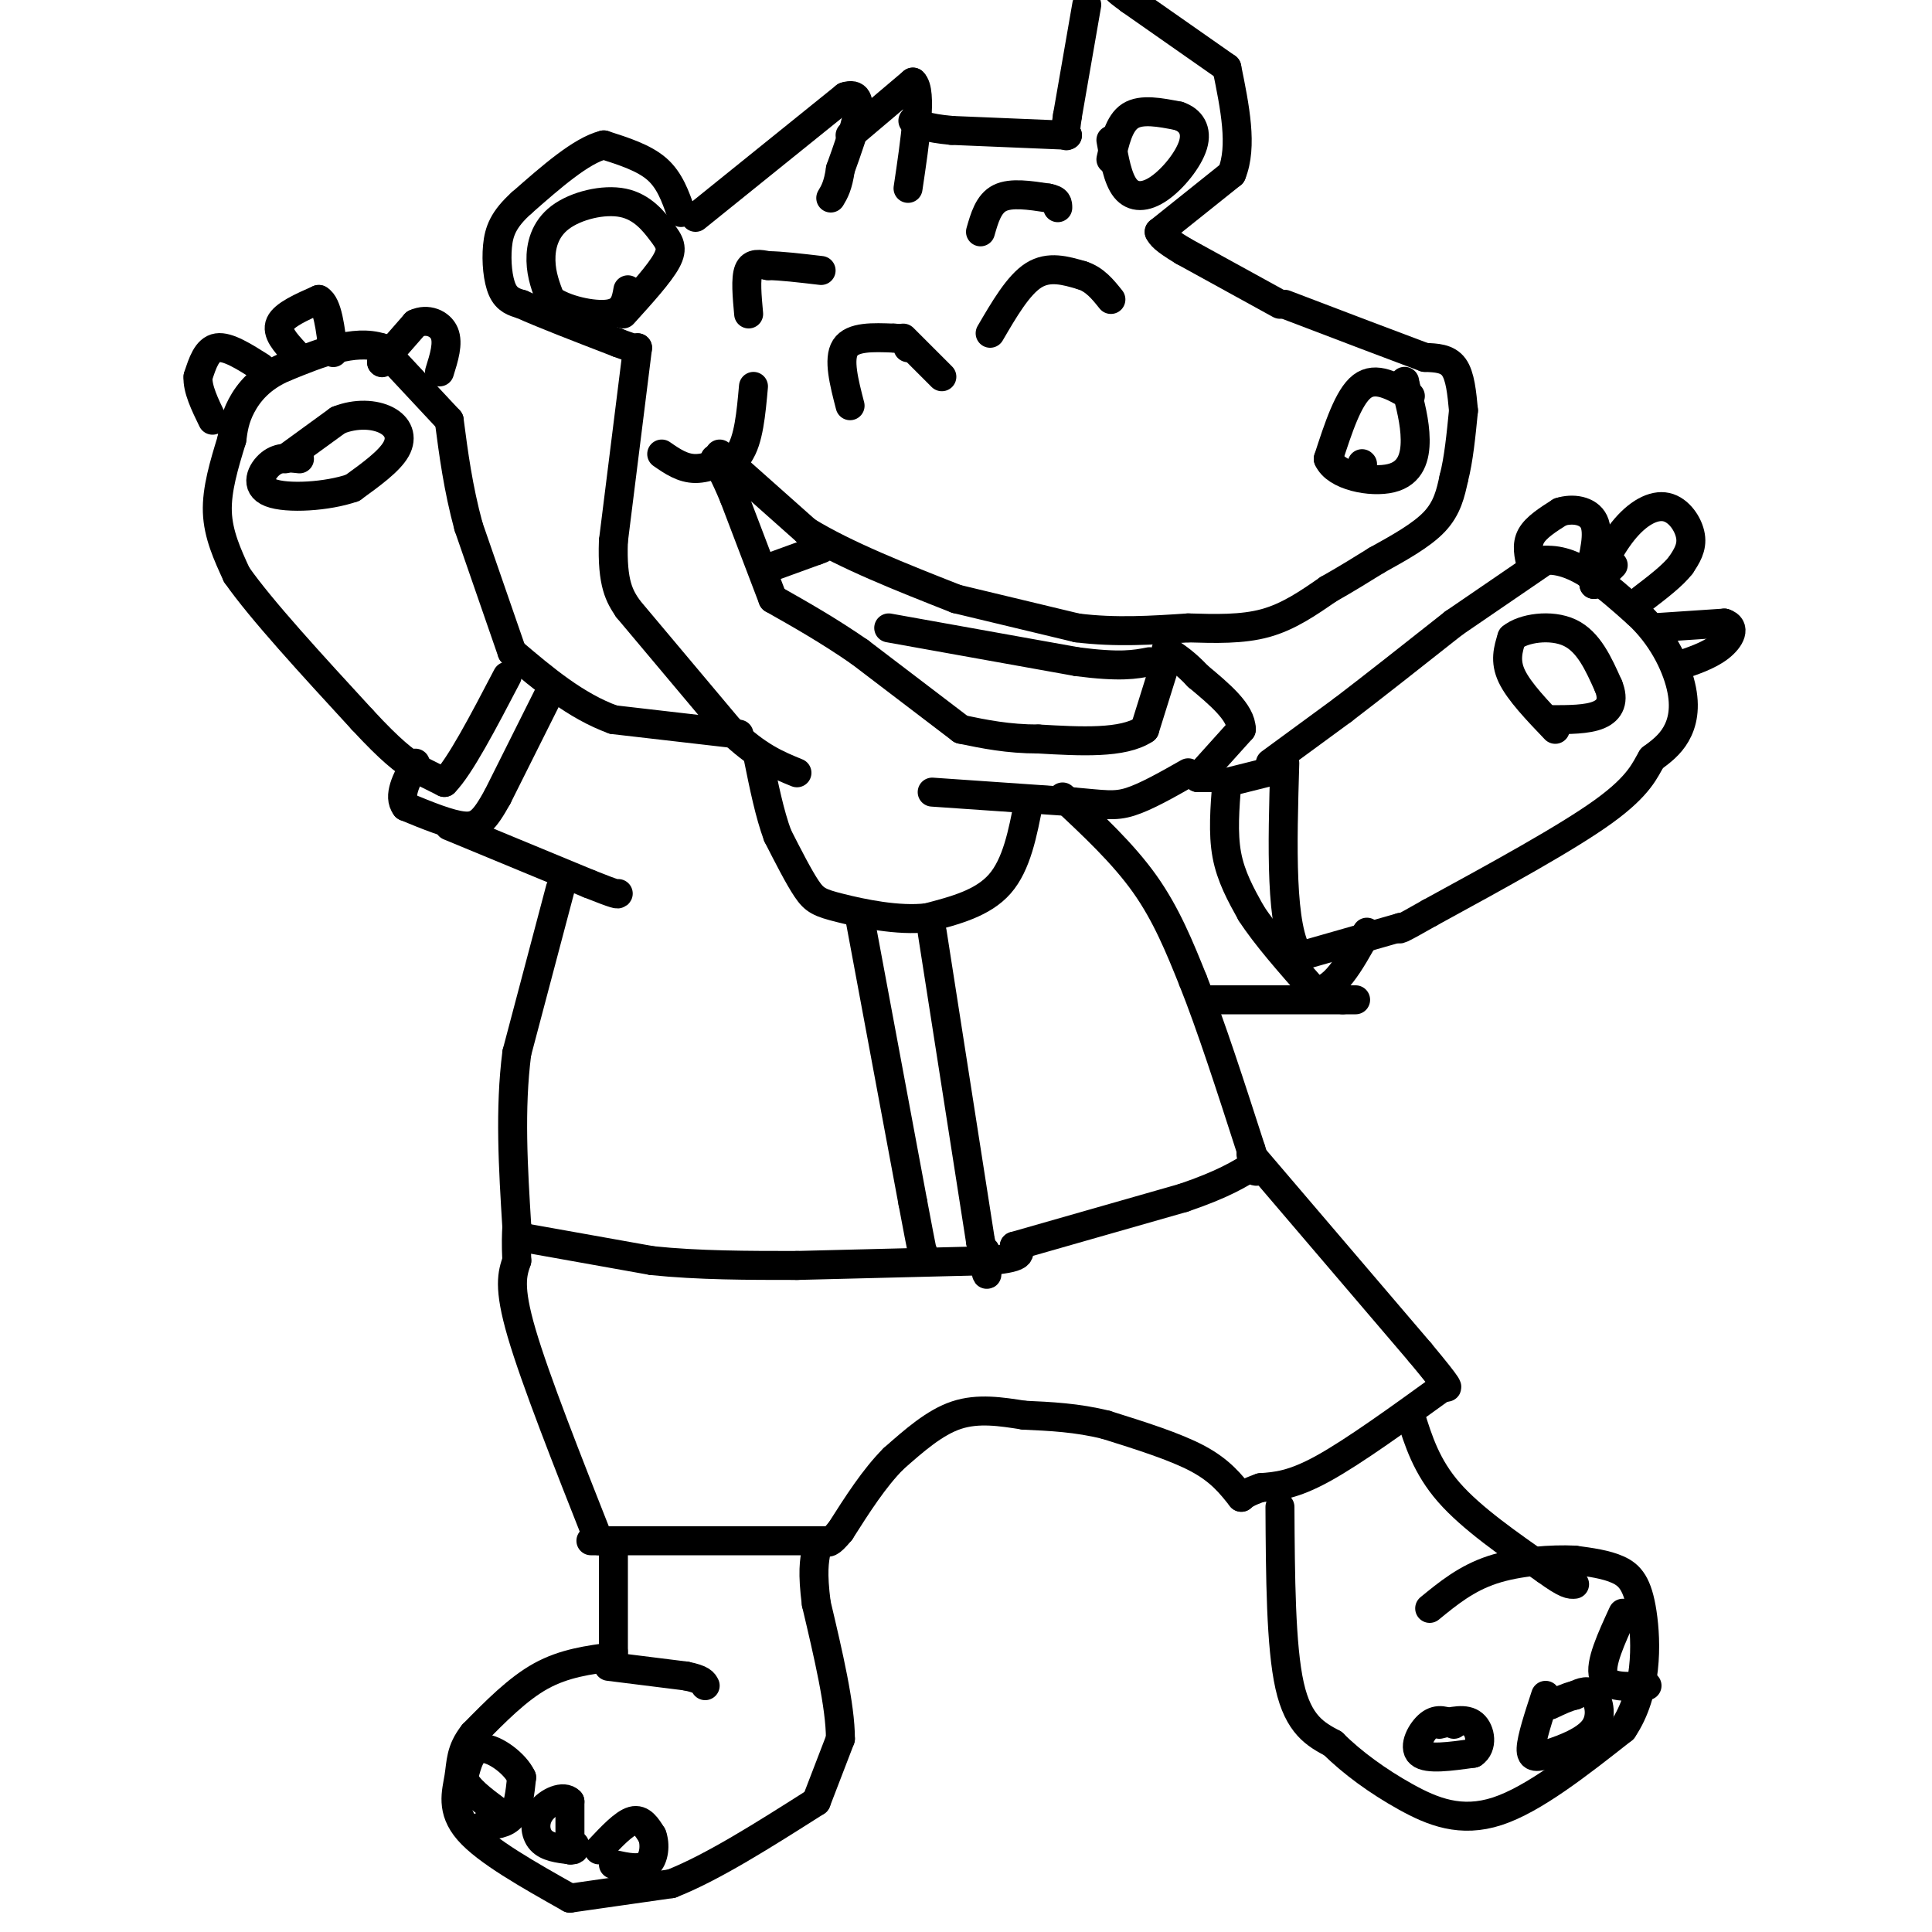 <svg viewBox='0 0 400 400' version='1.1' xmlns='http://www.w3.org/2000/svg' xmlns:xlink='http://www.w3.org/1999/xlink'><g fill='none' stroke='#000000' stroke-width='6' stroke-linecap='round' stroke-linejoin='round'><path d='M263,158c0.000,0.000 15.000,-11.000 15,-11'/><path d='M278,147c6.333,-4.833 14.667,-11.417 23,-18'/><path d='M301,129c0.000,0.000 19.000,-13.000 19,-13'/><path d='M320,116c6.333,-0.333 12.667,5.333 19,11'/><path d='M339,127c4.976,4.560 7.917,10.458 9,15c1.083,4.542 0.310,7.726 -1,10c-1.310,2.274 -3.155,3.637 -5,5'/><path d='M342,157c-1.400,2.289 -2.400,5.511 -10,11c-7.600,5.489 -21.800,13.244 -36,21'/><path d='M296,189c-7.000,4.000 -6.500,3.500 -6,3'/><path d='M290,192c0.000,0.000 -21.000,6.000 -21,6'/><path d='M269,198c-4.000,-5.667 -3.500,-22.833 -3,-40'/><path d='M322,151c-3.750,-3.917 -7.500,-7.833 -9,-11c-1.500,-3.167 -0.750,-5.583 0,-8'/><path d='M313,132c2.311,-1.956 8.089,-2.844 12,-1c3.911,1.844 5.956,6.422 8,11'/><path d='M333,142c1.244,3.000 0.356,5.000 -2,6c-2.356,1.000 -6.178,1.000 -10,1'/><path d='M317,117c-0.500,-2.083 -1.000,-4.167 0,-6c1.000,-1.833 3.500,-3.417 6,-5'/><path d='M323,106c2.533,-0.822 5.867,-0.378 7,2c1.133,2.378 0.067,6.689 -1,11'/><path d='M334,117c0.000,0.000 -4.000,4.000 -4,4'/><path d='M330,121c0.281,-1.493 2.982,-7.225 6,-11c3.018,-3.775 6.351,-5.593 9,-5c2.649,0.593 4.614,3.598 5,6c0.386,2.402 -0.807,4.201 -2,6'/><path d='M348,117c-1.667,2.167 -4.833,4.583 -8,7'/><path d='M342,130c0.000,0.000 15.000,-1.000 15,-1'/><path d='M357,129c2.511,0.778 1.289,3.222 -1,5c-2.289,1.778 -5.644,2.889 -9,4'/><path d='M262,160c0.000,0.000 -8.000,2.000 -8,2'/><path d='M254,162c-0.417,5.250 -0.833,10.500 0,15c0.833,4.500 2.917,8.250 5,12'/><path d='M259,189c3.000,4.667 8.000,10.333 13,16'/><path d='M272,205c4.000,0.667 7.500,-5.667 11,-12'/><path d='M251,161c0.000,0.000 -3.000,0.000 -3,0'/><path d='M248,161c0.000,0.000 9.000,-10.000 9,-10'/><path d='M257,151c0.000,-3.500 -4.500,-7.250 -9,-11'/><path d='M248,140c-2.500,-2.667 -4.250,-3.833 -6,-5'/><path d='M242,135c-1.000,-0.833 -0.500,-0.417 0,0'/><path d='M242,135c0.000,0.000 -5.000,16.000 -5,16'/><path d='M237,151c-4.500,3.000 -13.250,2.500 -22,2'/><path d='M215,153c-6.333,0.000 -11.167,-1.000 -16,-2'/><path d='M199,151c0.000,0.000 -21.000,-16.000 -21,-16'/><path d='M178,135c-6.500,-4.500 -12.250,-7.750 -18,-11'/><path d='M160,124c0.000,0.000 -8.000,-21.000 -8,-21'/><path d='M152,103c-2.000,-4.833 -3.000,-6.417 -4,-8'/><path d='M137,94c2.167,1.500 4.333,3.000 7,3c2.667,0.000 5.833,-1.500 9,-3'/><path d='M153,94c2.000,-2.833 2.500,-8.417 3,-14'/><path d='M149,94c0.000,0.000 18.000,16.000 18,16'/><path d='M167,110c8.167,5.000 19.583,9.500 31,14'/><path d='M198,124c0.000,0.000 25.000,6.000 25,6'/><path d='M223,130c8.000,1.000 15.500,0.500 23,0'/><path d='M246,130c5.583,0.167 11.167,0.333 16,-1c4.833,-1.333 8.917,-4.167 13,-7'/><path d='M275,122c3.833,-2.167 6.917,-4.083 10,-6'/><path d='M285,116c4.667,-2.583 9.333,-5.167 12,-8c2.667,-2.833 3.333,-5.917 4,-9'/><path d='M301,99c1.000,-3.833 1.500,-8.917 2,-14'/><path d='M303,85c-0.333,-3.583 -0.667,-7.167 -2,-9c-1.333,-1.833 -3.667,-1.917 -6,-2'/><path d='M295,74c-5.833,-2.167 -17.417,-6.583 -29,-11'/><path d='M265,63c0.000,0.000 -20.000,-11.000 -20,-11'/><path d='M245,52c-4.167,-2.500 -4.583,-3.250 -5,-4'/><path d='M240,48c0.000,0.000 15.000,-12.000 15,-12'/><path d='M255,36c2.333,-5.667 0.667,-13.833 -1,-22'/><path d='M254,14c0.000,0.000 -20.000,-14.000 -20,-14'/><path d='M234,0c-3.667,-2.667 -2.833,-2.333 -2,-2'/><path d='M225,1c0.000,0.000 -4.000,23.000 -4,23'/><path d='M221,24c-0.667,4.500 -0.333,4.250 0,4'/><path d='M221,28c0.000,0.000 -24.000,-1.000 -24,-1'/><path d='M197,27c-5.333,-0.500 -6.667,-1.250 -8,-2'/><path d='M176,28c0.000,0.000 13.000,-11.000 13,-11'/><path d='M189,17c2.000,1.833 0.500,11.917 -1,22'/><path d='M144,45c0.000,0.000 31.000,-25.000 31,-25'/><path d='M175,20c5.000,-1.667 2.000,6.667 -1,15'/><path d='M174,35c-0.500,3.500 -1.250,4.750 -2,6'/><path d='M141,44c-1.167,-3.333 -2.333,-6.667 -5,-9c-2.667,-2.333 -6.833,-3.667 -11,-5'/><path d='M125,30c-4.667,1.167 -10.833,6.583 -17,12'/><path d='M108,42c-3.774,3.393 -4.708,5.875 -5,9c-0.292,3.125 0.060,6.893 1,9c0.940,2.107 2.470,2.554 4,3'/><path d='M108,63c4.000,1.833 12.000,4.917 20,8'/><path d='M128,71c4.000,1.500 4.000,1.250 4,1'/><path d='M132,72c0.000,0.000 -5.000,40.000 -5,40'/><path d='M127,112c-0.333,9.000 1.333,11.500 3,14'/><path d='M130,126c0.000,0.000 21.000,25.000 21,25'/><path d='M151,151c5.833,5.667 9.917,7.333 14,9'/><path d='M193,164c0.000,0.000 29.000,2.000 29,2'/><path d='M222,166c6.644,0.578 8.756,1.022 12,0c3.244,-1.022 7.622,-3.511 12,-6'/><path d='M220,165c6.250,5.833 12.500,11.667 17,18c4.500,6.333 7.250,13.167 10,20'/><path d='M247,203c3.667,9.167 7.833,22.083 12,35'/><path d='M259,238c2.000,6.333 1.000,4.667 0,3'/><path d='M250,207c0.000,0.000 28.000,0.000 28,0'/><path d='M278,207c4.667,0.000 2.333,0.000 0,0'/><path d='M213,166c-1.250,6.500 -2.500,13.000 -6,17c-3.500,4.000 -9.250,5.500 -15,7'/><path d='M192,190c-6.048,0.738 -13.667,-0.917 -18,-2c-4.333,-1.083 -5.381,-1.595 -7,-4c-1.619,-2.405 -3.810,-6.702 -6,-11'/><path d='M161,173c-1.667,-4.500 -2.833,-10.250 -4,-16'/><path d='M153,152c0.000,0.000 -26.000,-3.000 -26,-3'/><path d='M127,149c-7.833,-2.833 -14.417,-8.417 -21,-14'/><path d='M106,135c0.000,0.000 -9.000,-26.000 -9,-26'/><path d='M97,109c-2.167,-8.000 -3.083,-15.000 -4,-22'/><path d='M93,87c0.000,0.000 -14.000,-15.000 -14,-15'/><path d='M79,72c-5.667,-1.833 -12.833,1.083 -20,4'/><path d='M59,76c-5.022,2.089 -7.578,5.311 -9,8c-1.422,2.689 -1.711,4.844 -2,7'/><path d='M48,91c-1.583,5.167 -3.167,10.333 -3,15c0.167,4.667 2.083,8.833 4,13'/><path d='M49,119c5.000,7.167 15.500,18.583 26,30'/><path d='M75,149c6.167,6.667 8.583,8.333 11,10'/><path d='M86,159c0.000,0.000 6.000,3.000 6,3'/><path d='M92,162c3.167,-3.167 8.083,-12.583 13,-22'/><path d='M114,143c0.000,0.000 -11.000,22.000 -11,22'/><path d='M103,165c-2.733,4.933 -4.067,6.267 -7,6c-2.933,-0.267 -7.467,-2.133 -12,-4'/><path d='M84,167c-1.667,-2.167 0.167,-5.583 2,-9'/><path d='M93,171c0.000,0.000 29.000,12.000 29,12'/><path d='M122,183c5.833,2.333 5.917,2.167 6,2'/><path d='M79,75c0.000,0.000 0.100,0.100 0.1,0.1'/><path d='M79,75c0.000,0.000 7.000,-8.000 7,-8'/><path d='M86,67c2.467,-1.156 5.133,-0.044 6,2c0.867,2.044 -0.067,5.022 -1,8'/><path d='M61,73c-1.917,-2.083 -3.833,-4.167 -3,-6c0.833,-1.833 4.417,-3.417 8,-5'/><path d='M66,62c1.833,1.000 2.417,6.000 3,11'/><path d='M54,76c-3.417,-2.167 -6.833,-4.333 -9,-4c-2.167,0.333 -3.083,3.167 -4,6'/><path d='M41,78c-0.167,2.500 1.417,5.750 3,9'/><path d='M59,95c0.000,0.000 11.000,-8.000 11,-8'/><path d='M70,87c3.738,-1.500 7.583,-1.250 10,0c2.417,1.250 3.405,3.500 2,6c-1.405,2.500 -5.202,5.250 -9,8'/><path d='M73,101c-5.167,1.810 -13.583,2.333 -17,1c-3.417,-1.333 -1.833,-4.524 0,-6c1.833,-1.476 3.917,-1.238 6,-1'/><path d='M178,190c0.000,0.000 11.000,59.000 11,59'/><path d='M189,249c2.167,11.500 2.083,10.750 2,10'/><path d='M193,193c0.000,0.000 10.000,64.000 10,64'/><path d='M203,257c1.833,11.000 1.417,6.500 1,2'/><path d='M116,184c0.000,0.000 -9.000,34.000 -9,34'/><path d='M107,218c-1.500,11.667 -0.750,23.833 0,36'/><path d='M107,254c0.000,6.333 0.000,4.167 0,2'/><path d='M107,256c0.000,0.000 28.000,5.000 28,5'/><path d='M135,261c9.667,1.000 19.833,1.000 30,1'/><path d='M165,262c0.000,0.000 40.000,-1.000 40,-1'/><path d='M205,261c7.500,-0.667 6.250,-1.833 5,-3'/><path d='M210,258c0.000,0.000 35.000,-10.000 35,-10'/><path d='M245,248c8.333,-2.833 11.667,-4.917 15,-7'/><path d='M259,239c0.000,0.000 35.000,41.000 35,41'/><path d='M294,280c6.667,8.000 5.833,7.500 5,7'/><path d='M299,287c-9.333,6.750 -18.667,13.500 -25,17c-6.333,3.500 -9.667,3.750 -13,4'/><path d='M261,308c-2.833,1.000 -3.417,1.500 -4,2'/><path d='M257,310c-2.167,-2.750 -4.333,-5.500 -9,-8c-4.667,-2.500 -11.833,-4.750 -19,-7'/><path d='M229,295c-6.000,-1.500 -11.500,-1.750 -17,-2'/><path d='M212,293c-4.750,-0.750 -9.500,-1.500 -14,0c-4.500,1.500 -8.750,5.250 -13,9'/><path d='M185,302c-4.000,4.000 -7.500,9.500 -11,15'/><path d='M174,317c-2.333,2.833 -2.667,2.417 -3,2'/><path d='M171,319c0.000,0.000 -43.000,0.000 -43,0'/><path d='M128,319c-7.833,0.000 -5.917,0.000 -4,0'/><path d='M124,319c-6.583,-16.667 -13.167,-33.333 -16,-43c-2.833,-9.667 -1.917,-12.333 -1,-15'/><path d='M107,261c-0.167,-3.667 -0.083,-5.333 0,-7'/><path d='M127,321c0.000,0.000 0.000,21.000 0,21'/><path d='M127,342c0.000,3.667 0.000,2.333 0,1'/><path d='M127,343c-5.083,0.667 -10.167,1.333 -15,4c-4.833,2.667 -9.417,7.333 -14,12'/><path d='M98,359c-2.714,3.405 -2.500,5.917 -3,9c-0.500,3.083 -1.714,6.738 2,11c3.714,4.262 12.357,9.131 21,14'/><path d='M118,393c0.000,0.000 21.000,-3.000 21,-3'/><path d='M139,390c8.500,-3.333 19.250,-10.167 30,-17'/><path d='M169,373c0.000,0.000 5.000,-13.000 5,-13'/><path d='M174,360c0.000,-6.833 -2.500,-17.417 -5,-28'/><path d='M169,332c-0.833,-6.500 -0.417,-8.750 0,-11'/><path d='M126,345c0.000,0.000 16.000,2.000 16,2'/><path d='M142,347c3.333,0.667 3.667,1.333 4,2'/><path d='M124,383c2.583,-2.750 5.167,-5.500 7,-6c1.833,-0.500 2.917,1.250 4,3'/><path d='M135,380c0.711,1.800 0.489,4.800 -1,6c-1.489,1.200 -4.244,0.600 -7,0'/><path d='M118,383c0.000,0.000 0.000,-10.000 0,-10'/><path d='M118,373c-1.286,-1.429 -4.500,-0.000 -6,2c-1.500,2.000 -1.286,4.571 0,6c1.286,1.429 3.643,1.714 6,2'/><path d='M118,383c1.167,0.167 1.083,-0.417 1,-1'/><path d='M100,378c2.333,-0.167 4.667,-0.333 6,-2c1.333,-1.667 1.667,-4.833 2,-8'/><path d='M108,368c-1.289,-2.844 -5.511,-5.956 -8,-6c-2.489,-0.044 -3.244,2.978 -4,6'/><path d='M96,368c0.500,2.167 3.750,4.583 7,7'/><path d='M265,312c0.083,14.417 0.167,28.833 2,37c1.833,8.167 5.417,10.083 9,12'/><path d='M276,361c3.964,3.964 9.375,7.875 15,11c5.625,3.125 11.464,5.464 19,3c7.536,-2.464 16.768,-9.732 26,-17'/><path d='M336,358c5.119,-7.548 4.917,-17.917 4,-24c-0.917,-6.083 -2.548,-7.881 -5,-9c-2.452,-1.119 -5.726,-1.560 -9,-2'/><path d='M326,323c-4.600,-0.222 -11.600,0.222 -17,2c-5.400,1.778 -9.200,4.889 -13,8'/><path d='M292,293c1.667,5.333 3.333,10.667 8,16c4.667,5.333 12.333,10.667 20,16'/><path d='M320,325c4.333,3.167 5.167,3.083 6,3'/><path d='M301,357c-1.644,-0.667 -3.289,-1.333 -5,0c-1.711,1.333 -3.489,4.667 -2,6c1.489,1.333 6.244,0.667 11,0'/><path d='M305,363c2.022,-1.333 1.578,-4.667 0,-6c-1.578,-1.333 -4.289,-0.667 -7,0'/><path d='M320,351c-1.455,4.440 -2.909,8.880 -3,11c-0.091,2.120 1.182,1.919 4,1c2.818,-0.919 7.182,-2.555 9,-5c1.818,-2.445 1.091,-5.699 0,-7c-1.091,-1.301 -2.545,-0.651 -4,0'/><path d='M326,351c-1.500,0.333 -3.250,1.167 -5,2'/><path d='M336,334c-2.417,5.250 -4.833,10.500 -4,13c0.833,2.500 4.917,2.250 9,2'/><path d='M282,96c0.000,0.000 0.100,0.100 0.1,0.1'/><path d='M292,82c-3.583,-2.083 -7.167,-4.167 -10,-2c-2.833,2.167 -4.917,8.583 -7,15'/><path d='M275,95c1.536,3.571 8.875,5.000 13,4c4.125,-1.000 5.036,-4.429 5,-8c-0.036,-3.571 -1.018,-7.286 -2,-11'/><path d='M291,80c-0.333,-1.833 -0.167,-0.917 0,0'/><path d='M176,84c-1.250,-4.833 -2.500,-9.667 -1,-12c1.500,-2.333 5.750,-2.167 10,-2'/><path d='M185,70c2.167,0.000 2.583,1.000 3,2'/><path d='M205,69c2.917,-5.000 5.833,-10.000 9,-12c3.167,-2.000 6.583,-1.000 10,0'/><path d='M224,57c2.667,0.833 4.333,2.917 6,5'/><path d='M187,70c0.000,0.000 8.000,8.000 8,8'/><path d='M155,65c-0.333,-3.667 -0.667,-7.333 0,-9c0.667,-1.667 2.333,-1.333 4,-1'/><path d='M159,55c2.500,0.000 6.750,0.500 11,1'/><path d='M203,48c0.833,-2.917 1.667,-5.833 4,-7c2.333,-1.167 6.167,-0.583 10,0'/><path d='M217,41c2.000,0.333 2.000,1.167 2,2'/><path d='M230,33c0.833,-3.750 1.667,-7.500 4,-9c2.333,-1.500 6.167,-0.750 10,0'/><path d='M244,24c2.549,0.845 3.920,2.959 3,6c-0.920,3.041 -4.132,7.011 -7,9c-2.868,1.989 -5.391,1.997 -7,0c-1.609,-1.997 -2.305,-5.998 -3,-10'/><path d='M129,65c3.771,-4.160 7.541,-8.321 9,-11c1.459,-2.679 0.606,-3.878 -1,-6c-1.606,-2.122 -3.967,-5.167 -8,-6c-4.033,-0.833 -9.740,0.545 -13,3c-3.260,2.455 -4.074,5.987 -4,9c0.074,3.013 1.037,5.506 2,8'/><path d='M114,62c2.800,2.133 8.800,3.467 12,3c3.200,-0.467 3.600,-2.733 4,-5'/><path d='M184,130c0.000,0.000 39.000,7.000 39,7'/><path d='M223,137c9.000,1.167 12.000,0.583 15,0'/><path d='M158,118c0.000,0.000 11.000,-4.000 11,-4'/><path d='M169,114c1.833,-0.667 0.917,-0.333 0,0'/></g>
</svg>
